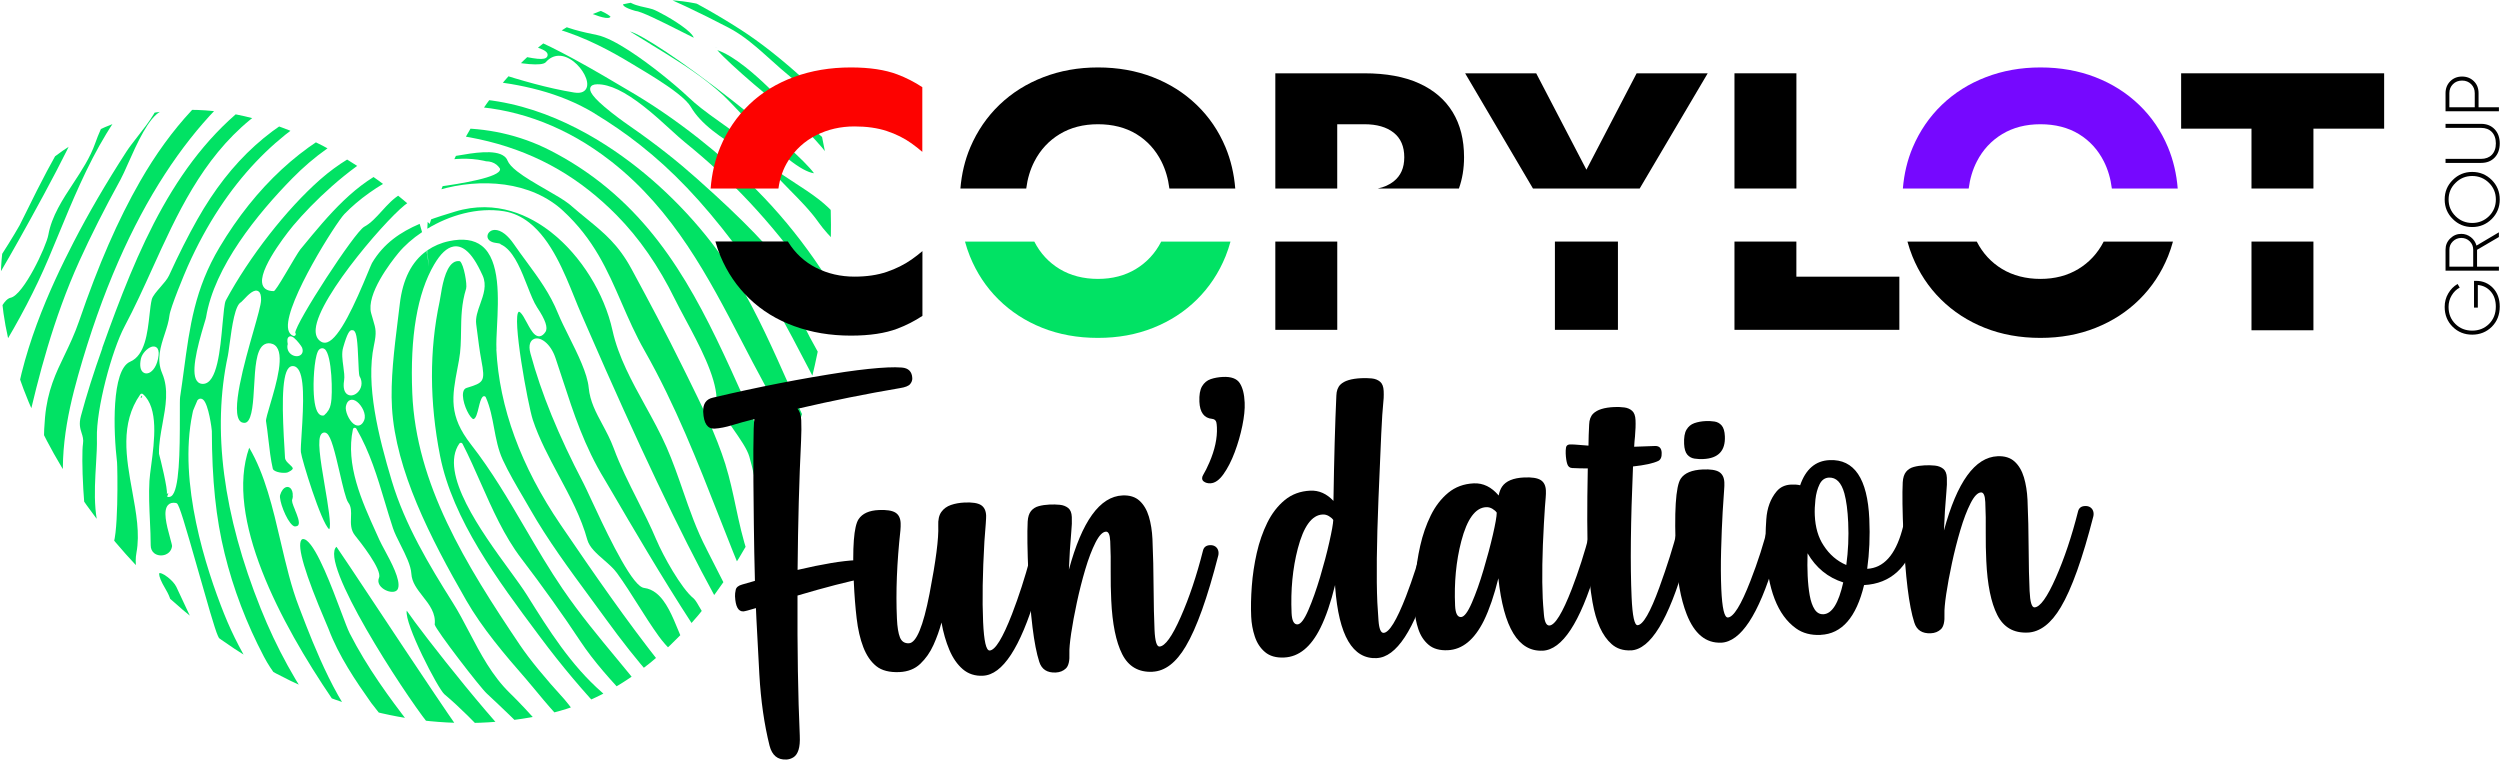 <?xml version="1.0" encoding="UTF-8"?>
<svg id="Calque_1" xmlns="http://www.w3.org/2000/svg" version="1.1" xmlns:xlink="http://www.w3.org/1999/xlink" viewBox="0 0 695.04 211.17">
  <!-- Generator: Adobe Illustrator 29.8.3, SVG Export Plug-In . SVG Version: 2.1.1 Build 3)  -->
  <defs>
    <style>
      .st0 {
        fill: none;
      }

      .st1 {
        fill: #fd0200;
      }

      .st2 {
        fill: #01e264;
      }

      .st3 {
        clip-path: url(#clippath);
      }

      .st4 {
        fill: #7608ff;
      }
    </style>
    <clipPath id="clippath">
      <path class="st0" d="M119.45,62.25S65.28,5.68,15.05,43.64s35.32,177.76,137.29,154.84C226.53,181.81,254.55,31.54,208.94,6.71c-37.17-20.24-75.23,7.32-89.48,55.54Z"/>
    </clipPath>
  </defs>
  <g class="st3">
    <g>
      <path class="st2" d="M139.14,241.43l-30.69-24.17c.6-.38,1.55.2,2.04.52.59.37,2.21,1.46,4.43,2.94,6.05,4.05,23.47,15.39,27.12,17.03l-2.9,3.67Z"/>
      <path class="st2" d="M-.13,97.98c5.45-8.86,10.04-17.66,13.63-26.15.91-2.15,1.83-4.37,2.76-6.62,7.66-18.55,16.34-39.58,34.35-49.69,1.42-.8,2.79-1.74,4.15-2.72-1.79-.13-3.59-.17-5.38-.16-.76.46-1.53.92-2.25,1.39-9.83,6.36-16.97,15.29-20.67,25.82-1.39,3.96-3.79,7.61-6.11,11.14-2.94,4.47-5.98,9.09-6.91,14.31-.56,3.19-6.91,16.75-10.5,17.48-1.88.38-5.67,4.92-10.03,31.06l-.07.41c-.41,2.52-.48,5.15-.34,7.83,1.37,1.97,2.85,3.88,4.43,5.72-1.38-9.97-2.27-21.35,2.93-29.82Z"/>
      <path class="st2" d="M38.97,50.37c-6.17,10.76-11.57,23.12-16.98,38.9-1.25,3.63-2.67,6.59-4.05,9.46-2.44,5.05-4.74,9.83-5.42,17.28-.82,8.92-.06,18.11,2.2,27.46l5.26,4.14c-.41-1.58-.83-3.16-1.18-4.75-3.07-13.81-.25-27.21,2.92-38.51C35.01,57.28,54.92,31.29,75.16,17.38c-1.19-.46-2.38-.9-3.59-1.3-.48.22-.93.45-1.35.71-12.17,7.35-22.68,18.64-31.25,33.58Z"/>
      <path class="st2" d="M225.31,120.21c-2.03-4.31-3.99-8.71-5.95-13.1-4.34-9.76-8.83-19.85-14.15-28.8-6.91-11.66-16.92-22.96-28.17-31.83-10.34-8.14-26.64-18.06-45.52-19.03-.36-.02-.71,0-1.08-.02-.46.69-.9,1.38-1.33,2.08,13.07.34,26.3,4.78,38.28,13.46.92.67,1.82,1.35,2.69,2.03,17.3,13.62,26.89,32.09,36.17,49.95,2.02,3.89,4.04,7.78,6.15,11.64,4.69,8.6,9.28,16.91,13.54,24.57l3.02-3.84c-.27-.51-.53-1.01-.75-1.45-1.46-2.81-2.54-4.89-2.91-5.66Z"/>
      <path class="st2" d="M196.44,152.66c-2.78-5.31-4.71-10.89-6.58-16.28-1.37-3.96-2.79-8.05-4.54-12.04-1.72-3.92-3.87-7.82-5.95-11.59-3.67-6.66-7.47-13.54-9.07-20.82-2.27-10.37-8.79-20.84-17.01-27.31-5.82-4.59-15.2-9.31-26.78-5.79-2.54.77-5.1,1.56-7.59,2.49-.05.76-.09,1.51-.12,2.27,6.11-3.7,13.89-6.04,21.31-4.86,2.5.4,4.86,1.47,7.03,3.17,6.1,4.8,9.69,13.69,12.58,20.84.64,1.59,1.24,3.08,1.82,4.39.41.93,1.02,2.33,1.8,4.13,13.96,32.1,25.76,56.92,35.38,74.48l2.65-3.37c-.48-.94-.96-1.88-1.44-2.83-1.13-2.24-2.27-4.52-3.5-6.88Z"/>
      <path class="st2" d="M48.98,163.08c-.35-.74-1.25-1.75-2.3-2.58-1.44-1.14-2.26-1.25-2.38-1.16,0,0-.23.33.35,1.79.31.77.73,1.5,1.18,2.29,1.03,1.78,2.07,3.63,1.74,5.91l6.91,5.44c-.77-1.64-1.56-3.27-2.32-4.91-1.05-2.26-2.11-4.52-3.17-6.78Z"/>
      <path class="st2" d="M140.39,227.76c-10.02-7.89-19.18-17.04-26.49-26.47-5.53-7.14-11.84-15.72-16.69-25.24-.51-1-1.34-3.2-2.38-5.98-2.61-6.94-6.55-17.43-9.55-19.79-.32-.25-.61-.39-.86-.41-.39-.03-.54.12-.64.26-1.25,1.76,1.04,9.48,6.81,22.94.38.88.65,1.51.76,1.81,2.84,7.5,7.43,14.28,11.89,20.59.05.07.2.25.42.53,4.86,6.08,6.59,9.25,5.76,10.6-.35.57-1.05.75-2.08.53-1.44-.3-2.93-1.04-4.42-2.22-8.5-6.69-15.95-26.14-19.13-34.44l-.66-1.72c-2.14-5.49-3.58-11.65-5.11-18.18-2.15-9.22-4.37-18.73-8.74-26.09-6.86,19.47,8.65,48.59,23.02,69.76.38.56,1.08,1.42,1.91,2.43,3.46,4.23,6.51,8.2,5.84,10.38-.31,1.01-.82,1.63-1.51,1.85-.21.07-.44.08-.68.07l.94.74c.12-.82.59-1.57,1.38-2.12.59-.42,1.32-.35,2.02.2,1.29,1.01,2.37,3.62,1.76,5-.08.19-.24.41-.49.6l4.95,3.9c.6-.38,1.55.2,2.04.52.59.37,2.21,1.46,4.43,2.94,6.05,4.05,23.47,15.39,27.12,17.03-.53-.71-4.06-3.17-7.28-5.7-1.18-.93-2.48-1.92-3.79-2.92-1.35-1.04-2.73-2.09-4.03-3.11-5.4-4.25-7.47-6.44-7.38-7.79.03-.41.24-.74.6-.96,1.26-.79,4.15-.33,16,9,2.09,1.64,4.08,3.26,5.75,4.62,1.2.98,2.24,1.82,3.02,2.44.13.1.24.18.36.28l1.09-1.38c-2.02-1.45-4.02-2.93-5.99-4.48ZM116.5,214.39c-1.37.92-4.46-1.41-5.06-1.88-.98-.77-3.21-2.71-2.71-3.98.33-.96.95-1.33,1.41-1.46,1.05-.31,2.52.2,4.03,1.39,1.5,1.18,3.09,3.13,3.04,4.62-.02.56-.27,1.01-.71,1.32Z"/>
      <path class="st2" d="M209.46,116.6l-2.43-5.39c-10.33-22.99-20.08-44.71-39.91-60.33-4.33-3.41-9.07-6.45-14.1-9.03-8.56-4.4-17.96-6.39-27.29-6.18-.27.55-.53,1.1-.78,1.65,15.07,1.85,27.79,6.93,38.78,15.59,2.65,2.09,5.26,4.43,7.75,6.96,6.24,6.33,11.66,14.15,16.12,23.24.81,1.65,1.83,3.54,2.92,5.58,3.79,7.06,8.51,15.86,8.7,22.11.06,1.91,2.35,5.2,4.56,8.38,2.02,2.91,3.94,5.65,4.55,7.78,1.02,3.55,1.75,7.21,2.44,10.74.64,3.27,1.32,6.61,2.23,9.91l3.52-4.47c-.48-2.13-.91-4.24-1.32-6.33-1.31-6.59-2.67-13.41-5.75-20.2Z"/>
      <path class="st2" d="M28.47,96.75c-2.45,6.87-4.4,13.05-5.97,18.9-.6,2.25-.2,3.5.18,4.7.29.9.59,1.84.39,3.06-.51,3.16.05,20.91,2.08,28.28l3.89,3.06c.41-.14.72-.33.98-.51.73-.5,1.33-.78,2.47.11.46.36,1.03.93,1.79,1.79.11.12.15.28.14.43.29.76,1.43,3.05,2.04,4.02l2.66,2.09c-1.13-3.02-1.73-6.07-1.18-9.02.98-5.27-.07-11.05-1.18-17.16-1.68-9.23-3.41-18.78,2.23-26.83.09-.12.22-.2.36-.22.14-.02.28.02.38.11,0,0,.01.01.02.02,4.4,3.85,3.18,13.06,2.29,19.79-.22,1.68-.42,3.17-.49,4.32-.21,3.66-.03,7.5.14,11.2.11,2.33.21,4.59.21,6.7,0,.94.34,1.7.98,2.21.83.66,2.11.81,3.18.37.58-.24,1.59-.86,1.78-2.33.02-.24-.28-1.29-.53-2.22-1.11-3.98-1.99-7.69-.59-9.21.51-.56,1.26-.75,2.22-.57.08.02.19.07.26.12.66.52,2.09,5.26,6.07,19.26,2.21,7.77,4.49,15.81,5.3,17.52.74,1.58,1.55,3.16,2.39,4.73l8.49,6.69c-3.68-5.66-6.74-11.5-9.13-17.48-5.04-12.61-12.82-36.48-8.82-55.65.03-.18.09-.43.17-.82.01-.04.41-1.01.41-1.01l.82-1.92c.54-.62,1.15-.51,1.54-.2,1.59,1.25,2.46,8.38,2.46,8.74.04,13.7,1.13,24.21,3.56,34.09,2.4,9.78,6.07,19.43,10.92,28.66,2.25,4.29,5.09,7.52,8.09,10.95,1.94,2.21,3.92,4.48,5.75,7.07l5.88,4.63c-1.4-1.74-2.62-3.64-3.23-4.57l-.28-.43c-7.24-10.13-12.67-19.99-17.1-31.03-10.48-26.12-13.55-49.77-9.13-70.3.11-.51.24-1.52.41-2.79.78-5.92,1.62-11.31,3.28-12.1.1-.07.42-.41.68-.68,1.27-1.35,3.02-3.2,4.2-2.27.48.38.69,1.14.66,2.39-.03,1.28-.96,4.53-2.13,8.65-2.44,8.53-6.51,22.81-3.54,25.15.13.11.28.18.44.23.51.16.91.12,1.26-.11,1.53-1.06,1.8-5.85,2.04-10.08.28-4.99.54-9.71,2.51-11.29.58-.46,1.26-.64,2.04-.52.47.08.89.25,1.24.53,2.86,2.26.44,10.45-1.33,16.44-.61,2.05-1.23,4.16-1.16,4.63.24,1.47.44,3.16.64,4.92.33,2.84.66,5.78,1.25,8.32.03.15.14.29.31.43.93.73,3.21.89,3.91.56,1.14-.53,1.31-.89,1.33-1.02.05-.3-.47-.77-.89-1.16-.62-.57-1.26-1.15-1.27-1.93,0-.35-.06-1.12-.12-2.19-.63-9.99-.98-20.51,1.18-22.73.33-.34.72-.51,1.14-.49.38.01.73.14,1.03.39,2.28,1.8,1.96,9.79,1.39,18.52-.15,2.31-.28,4.31-.2,5.01.23,2.04,5.62,19.6,7.86,21.44.7-.75-.39-7.18-1.19-11.87-1.39-8.14-2.15-13.18-.99-14.59.22-.27.52-.42.85-.43.24,0,.47.08.69.25,1.18.93,2.19,4.94,3.58,10.96.84,3.64,1.71,7.4,2.37,8.26.88,1.15.82,2.58.76,4.11-.07,1.72-.13,3.5,1.14,5.07,1.27,1.57,7.59,9.51,6.65,11.72-.62,1.46.49,2.55,1,2.94,1.02.8,2.44,1.18,3.38.89.48-.15.79-.45.93-.91.73-2.31-1.95-7.29-3.73-10.58-.6-1.12-1.13-2.11-1.47-2.85l-.87-1.93c-4.03-8.89-8.61-18.96-6.49-28.84.04-.21.21-.37.43-.4.15-.02.29.02.4.1.05.04.09.09.13.15,3.75,6.43,5.87,13.53,7.92,20.39.73,2.43,1.45,4.86,2.25,7.26.44,1.32,1.24,2.93,2.1,4.63,1.42,2.82,2.88,5.74,3.01,8.03.14,2.41,1.62,4.3,3.19,6.31,1.81,2.3,3.67,4.68,3.3,7.83.33,1.52,12.72,17.61,14.5,19.19.22.19,21.29,19.77,20.32,21.7-.24.44-.62.72-1.09.81-1.04.21-2.51-.47-4.62-2.14-9.53-7.5-33.27-38.02-36.88-43.42-.71,3.58,8.71,21.76,10.47,23.24,4.57,3.84,8.73,8.18,12.76,12.38,4.36,4.54,8.86,9.24,13.92,13.34l.21.17c1.22.96,2.69,1.87,4.25,2.74l1.87-2.38c-.25-.18-.5-.38-.75-.56,0,0-.36-.27-.37-.27-.37-.29-1.45-1.15-1.1-2.05.24-.61,1.09-1.26,5.28-1.01l1.73-2.19c-3.87-3.64-7.57-7.66-11.18-11.61-2.94-3.23-5.73-6.28-8.41-8.88-4.93-4.78-8.17-10.96-11.3-16.93-1.53-2.92-2.97-5.67-4.59-8.23-6.57-10.44-13.3-21.65-16.95-33.84-3.76-12.52-7.28-26.79-4.96-37.68.78-3.66.51-4.57-.22-7.01-.17-.56-.35-1.19-.56-1.94-1.41-5.25,5.43-14.12,7.57-16.71,1.69-2.06,3.96-4.06,6.59-5.82-.21-.77-.44-1.53-.67-2.3-5.24,2.24-9.99,5.38-13.25,10.89-.13.22-.53,1.19-1.04,2.42-3.73,9.04-8,18.44-11.38,19.61-.6.21-1.17.16-1.68-.13-.14-.08-.27-.16-.38-.26h0c-.89-.7-1.28-1.81-1.17-3.3.69-9.09,21.57-32.77,25.64-35.07.32-.18.66-.34.98-.51-.38-.93-.79-1.84-1.21-2.75-.57.22-1.18.51-1.84.88-1.95,1.1-3.6,2.91-5.2,4.67-1.6,1.76-3.1,3.41-4.87,4.35-2.64,1.4-19.16,26.84-19.19,29.49.14.14.19.35.12.55-.1.27-.4.4-.67.3-.2-.08-.39-.18-.56-.31-.54-.43-.85-1.13-.92-2.07-.49-7.24,13.4-29.12,15.7-31.49,3.95-4.08,9.32-7.95,15.2-10.78-.45-.81-.93-1.61-1.42-2.41-10.6,4.28-18.17,13.45-25.54,22.43l-.52.63c-.52.64-2.43,3.89-3.97,6.5q-2.97,5.05-3.38,5.06c-1,0-1.79-.21-2.35-.64-.53-.42-.84-1.02-.91-1.79-.49-4.82,8.56-15.68,8.66-15.79,5.49-6.5,14.97-15.68,24.86-21.12-.4-.54-.79-1.09-1.2-1.63-5.82,2.36-11.3,5.66-16.15,9.93-9.4,8.27-19.7,21.48-26.26,33.65-.37.7-.62,3.46-.89,6.38-.67,7.41-1.5,16.64-5.39,16.8-.53.02-.99-.12-1.36-.41-2.34-1.84-.45-9.41,1.72-16.56.24-.79.41-1.33.43-1.5,2.28-14.09,14.31-28.82,24-38.69,6.04-6.16,12.8-10.9,19.97-14.23-.65-.7-1.31-1.39-1.99-2.07-15.05,6.58-28.13,18.57-38.21,35.46-6.9,11.55-8.3,22.04-9.93,34.18-.33,2.43-.66,4.92-1.05,7.48-.08.51-.07,2.44-.07,4.87.02,10.6-.14,21.09-2.35,22.67-.36.26-.77.32-1.18.17l.34-.98-.44.18c.37-1.01-1.82-9.95-2.14-11.03-.02-.05-.03-.11-.03-.16-.05-2.71.48-5.58.99-8.36.87-4.72,1.77-9.6-.1-13.95-1.63-3.81-.45-7.44.7-10.94.58-1.77,1.12-3.44,1.31-5.09.25-2.25,4.25-11.82,5.09-13.71,10.63-23.86,25.9-38.2,41.59-45.73-.29-.23-.56-.48-.86-.71-.16-.13-.33-.24-.49-.37-16.55,6.65-28.23,17.27-37.57,33.77-2.61,4.62-5.18,9.71-7.86,15.56-.47,1.03-1.46,2.16-2.42,3.26-1.05,1.21-2.14,2.46-2.38,3.39-.27,1.08-.45,2.63-.63,4.27-.56,5.03-1.25,11.3-5.38,13.06-5.23,2.24-4.68,19.29-3.65,27.99.11.94.53,22.4-1.58,23.59-.28.15-.6.12-.86-.08-.03-.03-.18-.18-.2-.21-4.24-5.39-3.67-15.03-3.21-22.77.16-2.68.31-5.21.25-7.27-.23-8.11,4.14-24.36,7.68-31.03,2.78-5.22,5.32-10.81,7.77-16.21,6.76-14.9,13.75-30.31,27.19-41.31,5.33-4.36,10.98-7.67,16.56-10.35-1.22-.75-2.46-1.45-3.72-2.12-3.85,1.79-7.51,3.86-10.82,6.21-22.61,16.04-33.33,42.16-43.19,69.78ZM101.26,116.81c-.34.82-.8,1.31-1.37,1.46-.35.09-.92.09-1.6-.44-1.31-1.03-2.4-3.55-2.12-4.9.19-.92.59-1.5,1.18-1.71.58-.21,1.26-.04,1.95.51,1.27,1,2.63,3.42,1.95,5.08ZM97.67,91.79c.17-.05.6.03.74.14.77.61.99,2.96,1.21,8.35.07,1.74.16,3.91.31,4.25,1.12,1.87.49,3.7-.62,4.68-.93.82-2.08.96-2.86.34-.56-.44-1.16-1.45-.79-3.75.18-1.09-.01-2.47-.21-3.93-.25-1.84-.51-3.74-.04-5.28,1.18-4.13,1.79-4.65,2.27-4.8ZM90.28,97.06c2.05,1.62,2.24,12.65,1.72,15.15l-.04-.1c0,.11,0,.22-.01.29-.22,1.15-.77,2.15-1.87,3.09-.45.12-.87.03-1.24-.26-1-.78-1.55-3.12-1.65-6.94-.1-3.9.39-10.11,1.56-11.13.49-.43,1.06-.47,1.52-.1ZM80.34,93.62c.56-.34,1.19.15,1.4.32.9.71,2.09,2.32,2.24,2.7.47,1.24-.13,1.85-.41,2.06-.7.52-1.85.41-2.68-.24-.87-.68-1.19-1.79-.89-2.81-.15-.81-.23-1.68.35-2.03ZM41.43,103.67c-.6.25-1.2.19-1.65-.17-.77-.61-.99-1.92-.62-3.7,0-.01.01-.05.01-.06.34-1.48,1.75-2.89,2.86-3.29.58-.21,1.11-.15,1.49.15.49.39.68,1.12.57,2.17-.32,2.92-1.63,4.47-2.66,4.9Z"/>
      <path class="st2" d="M201.72,129.23c-2.66-8.45-6.73-16.69-10.66-24.66l-1.19-2.4c-4.67-9.49-9.64-18.79-14.32-27.43-3.65-6.73-7.53-9.91-12.44-13.93-1.43-1.17-2.94-2.41-4.56-3.82l-.39-.32c-1.43-1.13-3.81-2.5-6.33-3.95-2.93-1.69-5.96-3.43-8.09-5.11-1.42-1.12-2.28-2.09-2.64-2.97-.19-.48-.49-.87-.91-1.19-2.52-1.99-8.74-.92-12.85-.21-1.77.3-3.3.57-4.23.55-.23,0-.45.02-.69.02-.12.36-.23.72-.35,1.07,4.22-.87,8.43-1.04,12.33-.21.11.02.26.05.44.1.08.02.26.07.27.07,1.15.01,2.13.33,2.91.94.34.27.65.6.91.99.06.08.09.17.09.27.11,2.23-10.87,4.04-17.43,4.92-.51.07-.96.11-1.42.15-.09.46-.19.92-.28,1.38,11.1-3.87,25.41-3.84,35.14,3.82.5.4.99.81,1.46,1.25,8.64,7.97,12.38,16.56,16.34,25.67,1.89,4.34,3.84,8.82,6.39,13.3,8.48,14.92,14.8,31.04,20.92,46.63,1.19,3.04,2.39,6.09,3.61,9.14.55,1.39,1.09,2.71,1.63,4l2.55-3.24c-1.46-4.33-2.43-8.78-3.35-13.11-.82-3.87-1.67-7.87-2.87-11.71Z"/>
      <path class="st2" d="M165.35,31.58c4.48,2.72,8.59,5.55,12.55,8.67,9.1,7.17,17.14,15.6,26.06,27.33,8.65,11.39,14.72,23.07,21.15,35.43,1.95,3.75,3.91,7.53,5.98,11.35.54,1,1.55,3.52,2.81,6.72l2.63-3.35c-.67-1.5-1.36-2.99-2.04-4.44-1.48-3.14-3.02-6.38-4.25-9.87-.45-1.27-1.65-3.41-2.91-5.68-2.85-5.1-6.08-10.89-5.11-13.63.92-2.61-1.53-10.54-28.3-34.3l-.26-.23c-2.65-2.36-5.47-4.73-8.38-7.02-3.2-2.52-6.62-5.04-10.16-7.49-.26-.18-2.62-1.8-5.07-3.74-5.8-4.57-6.21-6.12-5.92-6.97.21-.61.85-.92,1.92-.93,3.42-.02,7.67,2.01,13.01,6.22,2.7,2.12,5.22,4.42,7.44,6.45,1.48,1.35,2.78,2.54,3.83,3.39,13.24,10.73,23.56,21.76,34.52,36.89,4.61,6.37,7.49,12.44,10.39,19.6.41,1.01,1.29,2.43,2.21,3.93,2.24,3.63,5.04,8.16,3.9,11.11-.04.12-.03.35,0,.61l2.1-2.67c.23-.29.44-.6.67-.89-.07-.24-.14-.48-.22-.72-1.43-4.79-2.78-9.31-4.52-12.95-7.62-15.87-17.41-29.88-29.09-41.64-4.95-4.98-10.36-9.79-16.09-14.3-6.51-5.13-13.2-9.69-19.89-13.56-.28-.16-.85-.5-1.63-.96-13.69-8.17-21.58-12.09-26.08-13.75-.65.49-1.28,1-1.91,1.52.69.23,1.4.45,2.09.66,2.08.63,4.05,1.23,4.91,1.91.77.6.57,1.21.45,1.43-.62,1.2-3.35.72-9.89-.73-.35-.08-.71-.16-1.06-.24-.62.58-1.23,1.19-1.84,1.8,5.33,1.21,11.34,1.96,12.39.75,2.03-2.33,4.94-2.39,7.78-.15,2.38,1.87,4.41,5.35,3.54,7.34-.34.77-1.21,1.61-3.46,1.24-7.45-1.22-15-3.45-21.39-5.48-.6-.19-1.23-.35-1.89-.48-.72.82-1.42,1.66-2.1,2.52,10.44,1.13,21.18,3.24,31.16,9.29Z"/>
      <path class="st2" d="M39.68,99.88s0,.01,0,.02c0-.01,0-.02,0-.03,0,0,0,0,0,.01Z"/>
      <path class="st2" d="M39.42,109.98c-.88,1.26.46.4,0,0h0Z"/>
      <path class="st2" d="M54.21,114.32s-.02.1-.03.15c.02-.07.03-.13.04-.17,0,0,0,.02-.01.03Z"/>
      <path class="st2" d="M135.09,45.35s-.09-.02-.14-.03c.25.06.41.1.14.03Z"/>
      <path class="st2" d="M91.44,112.31c.02-.06.03-.13.04-.2-.03.05-.19.59-.04.2Z"/>
      <path class="st2" d="M119.23,74.1c-.18-1.51-.29-3.03-.37-4.54-.1.07-.2.15-.3.22.26,1.43.5,2.87.67,4.32Z"/>
      <path class="st2" d="M156.56,163.94c-3.83-5.62-7.27-11.48-10.59-17.16-4.57-7.8-9.29-15.87-15.03-23.22-6.26-8.01-5.26-13.28-3.74-21.26l.4-2.14c.51-2.77.54-5.38.58-8.15.05-3.72.1-7.56,1.41-11.77.34-1.09-.62-6.76-1.72-7.62h0c-.71-.12-1.34.03-1.92.45-2.24,1.62-3.06,6.71-3.5,9.45-.09.57-.17,1.05-.24,1.37-2.87,13.45-2.82,27.87.14,42.86,3.51,17.75,16.08,34.61,27.17,49.48l.86,1.15c5.64,7.57,11.87,14.96,18.5,21.96.32.33,1.05.99,1.98,1.82l2.21-2.81c-1.77-2.06-3.61-4.04-5.64-5.8-8.74-7.62-14.85-17.39-20.76-26.84l-.24-.38c-1.08-1.72-2.76-4.03-4.7-6.7-7.86-10.78-19.73-27.07-14.03-35.31.1-.15.28-.24.46-.22.11,0,.21.05.29.11.06.05.11.1.14.17,1.8,3.49,3.45,7.24,5.05,10.86,3.22,7.28,6.55,14.81,11.29,21.02,5.86,7.68,11.7,15.86,16.44,23.04,3.61,5.46,8.78,11.3,14.2,16.87l2.82-3.58c-2.28-2.85-4.58-5.67-6.85-8.4-5.1-6.15-10.37-12.51-14.97-19.25Z"/>
      <path class="st2" d="M138.02,97.1c-.08-1.69.03-3.86.16-6.37.39-7.73.93-18.33-4.22-22.38-2.16-1.7-5.24-2.14-9.15-1.3-2.27.48-4.23,1.35-5.95,2.52.08,1.52.19,3.03.37,4.54-.17-1.45-.41-2.89-.67-4.32-4.09,2.93-6.6,7.82-7.41,14.71-.17,1.46-.36,2.96-.55,4.49-.98,7.88-2.08,16.8-1.62,24.39,1.05,17.34,10.54,35.98,20.65,53.55,4.43,7.7,10.66,15.04,16.65,21.89.63.72,1.43,1.69,2.37,2.82,3.18,3.85,8,9.66,12.2,12.98,1.94,1.53,3.57,2.38,4.83,2.52.12.01.24.07.36.11l.91-1.15c-.25-.14-.52-.31-.81-.54-1.95-1.54-4.48-4.92-6.5-7.64-1.08-1.45-2.02-2.7-2.65-3.4-5.56-6.09-9.74-11.2-12.43-15.17-15.18-22.52-28.9-44.83-29.94-70.04-.65-15.77,1.4-27.81,6.09-35.78,1.77-3.01,3.52-4.64,5.33-4.98,1.17-.22,2.34.12,3.47,1.01,1.57,1.23,3.05,3.47,4.67,7.04,1.21,2.67.25,5.34-.67,7.92-.7,1.95-1.35,3.79-1.12,5.58l.22,1.72c.34,2.69.72,5.74,1.22,8.39,1.11,5.87.71,6.17-4.11,7.64-.52.16-.83.57-.96,1.25-.42,2.27,1.34,6.31,2.57,7.28.17.13.25.14.25.14.74-.04,1.16-1.8,1.5-3.22.3-1.23.57-2.4,1.12-2.99.12-.13.29-.19.47-.16.09.01.17.05.24.1s.12.12.15.2c1.23,2.77,1.77,5.71,2.3,8.56.55,2.94,1.11,5.99,2.43,8.85,1.59,3.43,3.66,6.97,5.67,10.39.67,1.15,1.33,2.28,1.95,3.36,4.83,8.47,10.83,16.61,16.63,24.49,1.52,2.06,3.04,4.12,4.54,6.2,4.35,5.99,8.46,11.18,12.52,15.81l2.67-3.39c-9.56-12.09-18.4-24.86-27.9-38.81-11.07-16.27-17.08-32.68-17.88-48.79Z"/>
      <path class="st2" d="M182.5,150.13c-1.59-3.8-3.49-7.56-5.32-11.19-2.33-4.62-4.74-9.39-6.54-14.28-.92-2.48-2.07-4.63-3.19-6.71-1.76-3.27-3.42-6.36-3.78-10.15-.37-3.98-3.09-9.42-5.48-14.21-1.17-2.35-2.28-4.57-3.06-6.48-2.22-5.49-5.4-9.8-8.76-14.37-1.18-1.6-2.37-3.22-3.55-4.93-.81-1.17-1.64-2.09-2.47-2.75-.98-.77-1.95-1.16-2.82-1.14-.68.02-1.26.29-1.64.77-.47.6-.59,1.55.26,2.22.41.32.97.53,1.69.62q1.11.15,1.22.24c.05.04.1.09.13.15.45.2.89.47,1.31.8,2.74,2.15,4.54,6.77,6.14,10.85.9,2.29,1.74,4.45,2.71,5.93,2.3,3.43,3.05,5.65,2.29,6.79-.48.71-.98,1.1-1.53,1.19-.45.07-.91-.07-1.35-.42-.84-.66-1.58-2.05-2.3-3.39-.63-1.18-1.28-2.39-1.87-2.86-.1-.08-.2-.13-.31-.16-2.09.87,2.5,26.01,3.85,30.07,1.75,5.29,4.53,10.48,7.22,15.51,3.08,5.74,6.26,11.67,7.93,17.82.58,2.12,2.64,3.91,4.63,5.64,1.31,1.14,2.67,2.32,3.59,3.59,2.11,2.9,4.04,5.96,5.91,8.92,1.82,2.89,3.71,5.87,5.76,8.71,1.11,1.54,2.3,2.85,3.54,4.08l2.78-3.53c-.28-.66-.56-1.33-.84-2.02-1.68-4.09-3.41-8.33-6.21-10.53-1.03-.81-2.12-1.29-3.34-1.45-.39-.05-.8-.25-1.25-.61-3.69-2.91-10.16-16.81-13.63-24.28-.9-1.94-1.6-3.44-1.98-4.17-7.05-13.5-11.74-24.99-14.77-36.15-.68-2.5.14-3.49.69-3.85.87-.58,2.11-.35,3.33.6,1.25.98,2.3,2.6,2.96,4.57.67,1.98,1.31,3.94,1.94,5.87,3.14,9.62,6.11,18.7,11.7,27.86.35.56,1.23,2.07,2.5,4.25,4.18,7.17,13.5,23.14,21.94,36.07l2.74-3.47c-1.12-2-2-3.44-2.41-3.76-3.47-2.76-8.58-12.05-10.35-16.26Z"/>
      <path class="st2" d="M137.78,68.04c-.26-.03-.18-.02.02,0,0,0-.01,0-.02,0Z"/>
      <path class="st2" d="M45.17,25.11c-.26,4.35-3.79,8.85-6.9,12.83-1.19,1.53-2.32,2.97-3.16,4.27-5.69,8.81-10.48,17.04-14.67,25.16-6.42,12.47-15.15,31.3-16.93,50.79-.15,1.76.08,9.34.93,17.11.74.63,1.49,1.26,2.26,1.87l2.79,2.2c-.1-.77-.19-1.53-.29-2.27-1.08-8.51-2.1-16.54-1.7-18.33,3.13-13.86,7.32-30.18,14.57-46.18,3.17-6.99,6.91-14.4,11.45-22.66.55-1,1.26-2.59,2.08-4.44,2.44-5.48,5.76-12.95,9.21-14.55.83-1.52,1.74-3.03,2.82-4.59,3.98-3.01,8.19-5.73,11.42-7.75,1.19-.75,2.84-1.6,4.59-2.5.9-.46,1.85-.95,2.79-1.46-1.85-.45-3.71-.83-5.58-1.13-1.68.89-3.41,1.85-5.17,2.92-7.12,4.32-10.43,7.53-10.5,8.68Z"/>
      <path class="st2" d="M-2.02,57.82c-.25.44-1.01,1.51-2.17,3.14-3.77,5.31-15.25,21.48-12.69,23.5.02.01.03.02.05.04,2.18-2.25,17.37-28,22.53-36.9,4.56-7.67,9.36-14.99,17.81-20.19,3.77-2.32,6.92-5.44,9.97-8.45,1.9-1.88,3.86-3.77,5.96-5.52-2.05.31-4.08.71-6.09,1.2-1.79,1.39-3.54,2.84-5.24,4.38C16.9,29.13,7.9,40.74-2.02,57.82Z"/>
      <path class="st2" d="M131.34,207.96c-2.6-3-16.71-24.27-27.01-39.8-5.2-7.84-9.75-14.69-10.78-16.14-.29.23-.48.59-.58,1.07-1.7,8.12,22.71,44.53,26.78,48.9,6.72,7.19,13.38,13.35,20.36,18.85,1.61,1.26,3.24,2.5,4.92,3.72.52.38,1.08.81,1.68,1.28.88.7,1.87,1.5,2.88,2.34l1.72-2.19c-1.42-1.03-2.81-2.08-4.15-3.13-5.97-4.7-11.29-9.71-15.81-14.89Z"/>
      <path class="st2" d="M154.48,7.9s.06.05.08.08c8.25,2.31,15.78,6.53,20.94,9.65l1.48.89c3.16,1.89,7.93,4.74,11.35,7.43,1.91,1.5,3.14,2.75,3.76,3.81,1.34,2.28,3.29,4.39,6.14,6.64,2.33,1.83,4.97,3.52,7.53,5.16,2.52,1.61,5.12,3.27,7.38,5.05,1.29,1.01,2.37,1.98,3.29,2.97,1.01,1.07,2.07,2.14,3.12,3.21,2.85,2.88,5.8,5.86,8.12,9.17,1.29,1.83,3.16,3.84,5.14,5.96,3.2,3.42,6.51,6.96,7.78,10.26.16.4.46,1.32.88,2.58,1.43,4.29,4.54,13.61,7.63,19.78,1-1.74,1.91-3.51,2.74-5.31-1.78-4.36-4.57-10.33-8.84-18.52-.34-.64-.57-1.1-.69-1.33-3.26-6.73-7.54-14.34-14.52-19.83l-.34-.26c-2.08-1.6-4.23-2.99-6.31-4.34-2.24-1.46-4.36-2.83-6.41-4.45-1.69-1.33-3.12-2.67-4.38-4.08-1.47-1.65-3.17-3.22-5.35-4.94-1.63-1.28-3.32-2.49-5.02-3.69-1.71-1.22-3.42-2.43-5.07-3.74-1.28-1.01-2.39-1.96-3.39-2.91-2.07-1.96-5.12-4.56-8.14-6.94-4.41-3.48-12.54-9.46-17.38-10.46-3.95-.82-8.81-1.84-12.64-4.06-.79.46-1.58.94-2.36,1.44.11.02.18.05.29.07q3.05.64,3.15.72Z"/>
      <path class="st2" d="M151.24,7.7s0,0,0,0c-.13-.03-.11-.02,0,0Z"/>
      <path class="st2" d="M-3.03,42.25s0,.09.02.12c1.46-1.3,7.23-8.09,11.53-13.14,2.43-2.86,4.61-5.42,5.98-6.97-2.45,1.44-4.84,3.03-7.12,4.78-5.45,6.34-10.57,13-10.41,15.21Z"/>
      <path class="st2" d="M208.55,11.68c2.05,1.61,4.02,3.39,5.93,5.11,1.71,1.54,3.49,3.14,5.25,4.56l.89.7c1.09.86,2.27,1.76,3.51,2.71,1.38,1.06,2.82,2.17,4.29,3.32,7.55,5.94,15.58,13.02,17.9,20.4.25.79.63,1.4,1.14,1.8,1.03.81,2.37.58,2.93-.13.52-.66.2-1.56-.87-2.4,0,0-.57-.42-.73-.55-2.04-1.61-3.55-3.8-5.01-5.91-1.41-2.04-2.87-4.15-4.77-5.65-.68-.54-1.37-.96-2.11-1.3-.91-.42-1.85-1.02-2.87-1.82-2.08-1.63-4.06-3.8-5.99-5.9-1.38-1.51-2.69-2.93-3.91-4.02-2.61-2.34-6.08-5.4-9.78-8.3-2.9-2.28-5.65-4.26-8.43-6.05-7.08-4.56-14.35-8.56-21.66-12-1.67.1-3.33.28-4.98.5,7.44,3.08,15.14,6.7,23.28,10.95,1.91.99,3.86,2.29,5.99,3.96Z"/>
      <path class="st2" d="M211.54,25.04c6.11,5.12,11.88,9.95,17.02,16.01,1.09,1.26,3.96,5.71,7.6,11.34,6.29,9.74,14.91,23.08,18.09,25.58h0c.33.26.5.32.52.33,0,0,0,0,0,0,.26-.09.41-.25.49-.51,1.1-3.5-9.64-18.15-14.81-25.2-1.94-2.64-3.34-4.55-3.85-5.42-2.63-4.6-7.03-8.28-11.28-11.84-2.37-1.98-4.82-4.03-6.89-6.19-3.07-3.21-7.13-7.31-11.28-10.57-2.92-2.3-5.46-3.84-7.73-4.64,1.41,1.71,5.93,5.85,10.14,9.45l1.97,1.65Z"/>
      <path class="st2" d="M199.04,13.25c1.52.44-1-.32,0,0h0Z"/>
      <path class="st2" d="M-16.65,104.08c.25-1.41-.49,1.84,0,0h0Z"/>
      <path class="st2" d="M-11.22,99.03c3.02-8.96,7.78-17.36,12.4-25.21,2.48-4.1,19.94-35.21,20.41-39.08-1.36.36-5.05,5.26-14.66,24.93-.77,1.57-1.3,2.66-1.49,2.98-1.84,3.24-4.04,6.7-6.38,10.37-6.29,9.87-13.41,21.07-15.22,31.19-.03.12-.06.28-.08.47.91,2.71,1.99,5.37,3.23,7.96.14-1.23.28-2.47.4-3.6.5-4.52.96-8.79,1.37-10.01Z"/>
      <path class="st2" d="M180.86,12.28c5.44,3.32,11.06,6.75,16.08,10.7,1.51,1.19,2.92,2.39,4.21,3.58.96.89,2.4,2.41,4.23,4.34,3.86,4.08,9.14,9.67,13.88,13.4h0c2.97,2.34,5.34,3.64,7.05,3.87-2.38-3.3-11.01-11.03-22.26-19.89-14.82-11.67-25.72-18.67-28.93-19.55,1.9,1.2,3.82,2.37,5.75,3.54Z"/>
      <path class="st2" d="M197.99-3.24c-.13-.02-.25-.04-.38-.05.21.09.42.18.59.25-.06-.06-.15-.13-.21-.2Z"/>
      <path class="st2" d="M211.98,4.39c.07.68.32,1.19.77,1.54.29.23.67.4,1.17.52.09.03.29.07.51.13.76-.1,1.67.31,2.95,1.32,1.17.92,2.5,2.22,3.9,3.6,1.46,1.44,2.97,2.92,4.36,4.02h0c1.83,1.44,3.14,1.94,3.98,1.32.03-.62-1.21-2.36-4.82-5.2-5.84-4.6-12.05-7.68-12.83-7.24Z"/>
      <path class="st2" d="M238.57,23.25c-.64-.82-1.29-1.48-1.91-1.97-.8-.63-1.57-.97-2.22-.98-.63-.01-.98.28-1.18.52-.51.65-.47,1.81.49,2.57.45.35,1.04.58,1.77.68q1,.15,1.12.24c.1.07.16.18.18.29.72.41,1.64,1.06,2.85,2.02.82.65,1.69,1.36,2.57,2.09.88.73,1.77,1.46,2.62,2.13h0c3.33,2.62,4.06,2.62,4.23,2.45-.05-1.47-5.4-5.77-7.97-7.84-1.5-1.21-2.3-1.85-2.56-2.18Z"/>
      <path class="st2" d="M235.48,24.59s-.02,0-.03-.01c-.23-.03-.15-.02.03.01Z"/>
      <path class="st2" d="M173.54,1.74c.54.42,1.6.86,3.05,1.28,1.54.08,6.98,2.78,12.9,5.78,1.39.7,2.72,1.38,3.38,1.69-.08-.33-.48-1.09-2.29-2.52-3.04-2.4-7.96-5.02-9.11-5.39-.65-.21-1.37-.37-2.1-.53-1.73-.38-3.53-.78-4.88-1.85-.1-.08-.19-.15-.28-.24-.12.16-.26.3-.38.43-.28.29-.63.65-.61.89.01.16.19.33.34.44Z"/>
      <path class="st2" d="M82.04,141.8c-.68-1.63-1.04-2.59-.75-3.06.06-.3.1-.5.12-.63-.01-.05-.02-.11-.02-.17.07-1.03-.21-1.87-.75-2.3-.32-.25-.71-.33-1.1-.2-.7.22-1.31,1.02-1.66,2.19-.39,1.29,1.63,6.96,3.52,8.46h0c.24.19.45.28.62.27.71-.04.88-.31.93-.4.48-.76-.33-2.72-.92-4.15Z"/>
      <path class="st2" d="M161.18,2.47c.48.17,1.06.41,1.71.68,2.08.86,5.56,2.29,6.61,1.72.13-.07.2-.17.24-.2,0,0-.05-.1-.31-.3-1.1-.87-3.81-2.07-6.87-3.18-.79.32-1.58.65-2.37,1,.72.1.79.12.91.22.03.02.05.05.07.07Z"/>
      <path class="st2" d="M160.54,2.8c-.17-.05-.32-.09-.43-.11-.52,0,.07.08.43.11Z"/>
    </g>
  </g>
  <g>
    <g>
      <g>
        <rect x="625.95" y="67.16" width="17.22" height="24.66"/>
        <polygon points="606.39 20.38 606.39 35.77 625.95 35.77 625.95 52.41 643.17 52.41 643.17 35.77 662.83 35.77 662.83 20.38 606.39 20.38"/>
      </g>
      <g>
        <path d="M285.31,52.41c.35-2.75,1.1-5.26,2.27-7.53,1.66-3.23,4.01-5.76,7.03-7.59,3.02-1.83,6.57-2.75,10.65-2.75s7.71.92,10.7,2.75c2.99,1.83,5.3,4.36,6.93,7.59,1.14,2.27,1.88,4.78,2.22,7.53h18.31c-.33-4.1-1.23-7.92-2.7-11.45-1.9-4.55-4.58-8.49-8.05-11.82-3.46-3.33-7.52-5.89-12.17-7.69-4.65-1.8-9.73-2.7-15.23-2.7s-10.49.9-15.18,2.7c-4.69,1.8-8.76,4.36-12.23,7.69-3.46,3.33-6.16,7.27-8.1,11.82-1.5,3.53-2.41,7.35-2.75,11.45h18.31Z"/>
        <path class="st2" d="M322.84,67.16s-.01.03-.02.04c-1.66,3.23-4.01,5.76-7.03,7.59-3.02,1.83-6.54,2.75-10.54,2.75s-7.62-.92-10.65-2.75c-3.02-1.83-5.37-4.36-7.03-7.59,0-.01-.01-.03-.02-.04h-19.27c.38,1.39.83,2.75,1.36,4.06,1.87,4.62,4.52,8.63,7.95,12.02,3.43,3.4,7.49,6.03,12.17,7.9,4.69,1.87,9.85,2.8,15.48,2.8s10.7-.93,15.38-2.8c4.69-1.87,8.74-4.5,12.17-7.9,3.43-3.4,6.08-7.4,7.95-12.02.53-1.32.98-2.67,1.36-4.06h-19.27Z"/>
      </g>
      <g>
        <path d="M371.77,52.41v-17.87h7.54c3.46,0,6.18.78,8.15,2.34,1.97,1.56,2.95,3.84,2.95,6.83s-.99,5.16-2.95,6.72c-1.2.95-2.67,1.6-4.41,1.98h22.55c.94-2.62,1.43-5.52,1.43-8.7,0-4.89-1.05-9.07-3.16-12.53-2.11-3.46-5.21-6.13-9.32-8-4.11-1.87-9.19-2.8-15.23-2.8h-24.76v32.03h17.22Z"/>
        <rect x="354.56" y="67.16" width="17.22" height="24.54"/>
      </g>
      <g>
        <polygon points="455.86 52.41 474.77 20.38 455.01 20.38 441.05 47.18 427.09 20.38 407.33 20.38 426.19 52.41 455.86 52.41"/>
        <rect x="432.29" y="67.16" width="17.52" height="24.54"/>
      </g>
      <g>
        <rect x="482.21" y="20.38" width="17.22" height="32.03"/>
        <polygon points="499.42 67.16 482.21 67.16 482.21 91.7 528.05 91.7 528.05 76.92 499.42 76.92 499.42 67.16"/>
      </g>
      <g>
        <path class="st4" d="M547.33,52.41c.35-2.75,1.1-5.26,2.27-7.53,1.66-3.23,4.01-5.76,7.03-7.59,3.02-1.83,6.57-2.75,10.65-2.75s7.71.92,10.7,2.75c2.99,1.83,5.3,4.36,6.93,7.59,1.14,2.27,1.88,4.78,2.22,7.53h18.31c-.33-4.1-1.23-7.92-2.7-11.45-1.9-4.55-4.58-8.49-8.05-11.82-3.46-3.33-7.52-5.89-12.17-7.69-4.65-1.8-9.73-2.7-15.23-2.7s-10.49.9-15.18,2.7c-4.69,1.8-8.76,4.36-12.23,7.69-3.46,3.33-6.16,7.27-8.1,11.82-1.5,3.53-2.41,7.35-2.75,11.45h18.31Z"/>
        <path d="M584.86,67.16s-.01.03-.02.04c-1.66,3.23-4.01,5.76-7.03,7.59-3.02,1.83-6.54,2.75-10.54,2.75s-7.62-.92-10.65-2.75c-3.02-1.83-5.37-4.36-7.03-7.59,0-.01-.01-.03-.02-.04h-19.27c.38,1.39.83,2.75,1.36,4.06,1.87,4.62,4.52,8.63,7.95,12.02,3.43,3.4,7.49,6.03,12.17,7.9,4.69,1.87,9.85,2.8,15.48,2.8s10.7-.93,15.38-2.8c4.69-1.87,8.74-4.5,12.17-7.9,3.43-3.4,6.08-7.4,7.95-12.02.53-1.32.98-2.67,1.36-4.06h-19.27Z"/>
      </g>
      <path class="st1" d="M256.43,24.24c-2.17-1.43-4.49-2.62-6.95-3.55-3.4-1.29-7.71-1.94-12.94-1.94-5.71,0-10.97.88-15.79,2.65-4.82,1.77-8.97,4.31-12.43,7.64-3.46,3.33-6.15,7.27-8.05,11.82-1.48,3.54-2.38,7.4-2.7,11.55h18.85c.4-2.89,1.3-5.45,2.7-7.68,1.97-3.12,4.57-5.5,7.79-7.13,3.23-1.63,6.77-2.45,10.65-2.45,3.4,0,6.38.42,8.96,1.27,2.58.85,4.89,2,6.93,3.46,1.06.76,2.04,1.54,2.97,2.34v-17.99Z"/>
      <path d="M256.43,69.83c-.93.79-1.92,1.56-2.97,2.3-2.04,1.43-4.35,2.58-6.93,3.46-2.58.88-5.57,1.32-8.96,1.32-3.87,0-7.42-.82-10.65-2.45-3.23-1.63-5.82-4.02-7.79-7.18-.03-.05-.05-.09-.08-.14h-20.16c.39,1.39.85,2.75,1.4,4.06,1.9,4.55,4.58,8.49,8.05,11.82,3.46,3.33,7.61,5.88,12.43,7.64,4.82,1.77,10.09,2.65,15.79,2.65,5.23,0,9.54-.65,12.94-1.94,2.46-.93,4.77-2.12,6.95-3.55v-18Z"/>
      <g>
        <path d="M687.83,78.08h.57c1.84,0,3.41.66,4.68,1.97,1.25,1.31,1.89,3.05,1.89,5.19,0,2.27-.74,4.13-2.2,5.6-1.48,1.46-3.31,2.2-5.45,2.2s-3.96-.72-5.43-2.18c-1.48-1.46-2.23-3.31-2.23-5.53,0-1.36.32-2.61.98-3.73.66-1.14,1.53-2.03,2.61-2.65l.59,1c-.93.49-1.67,1.23-2.25,2.2-.57.95-.85,2.01-.85,3.18,0,1.93.64,3.5,1.91,4.75,1.25,1.23,2.82,1.84,4.66,1.84s3.41-.61,4.68-1.86c1.25-1.25,1.89-2.84,1.89-4.81,0-1.74-.47-3.14-1.42-4.22-.95-1.08-2.14-1.67-3.58-1.8v6.29h-1.06v-7.44Z"/>
        <path d="M694.74,65.89l-6.08,3.56v4.68h6.08v1.12h-14.84v-5.85c0-1.21.42-2.23,1.29-3.09s1.89-1.29,3.09-1.29c1,0,1.89.32,2.67.93.78.61,1.29,1.38,1.55,2.33l6.23-3.69v1.29ZM680.96,74.14h6.63v-4.73c0-.91-.32-1.67-.95-2.31-.66-.64-1.44-.95-2.35-.95s-1.7.32-2.35.95c-.66.64-.97,1.4-.97,2.31v4.73Z"/>
        <path d="M694.97,55.46c0,2.14-.74,3.94-2.23,5.43-1.5,1.48-3.31,2.23-5.43,2.23s-3.92-.74-5.4-2.23c-1.5-1.48-2.25-3.29-2.25-5.43s.74-3.94,2.25-5.43c1.48-1.48,3.29-2.23,5.4-2.23s3.92.74,5.43,2.23c1.48,1.48,2.23,3.29,2.23,5.43ZM693.89,55.46c0-1.82-.64-3.37-1.91-4.62-1.29-1.27-2.84-1.91-4.66-1.91s-3.37.64-4.64,1.91c-1.29,1.25-1.93,2.8-1.93,4.62s.64,3.37,1.93,4.64c1.27,1.25,2.82,1.89,4.64,1.89s3.37-.64,4.66-1.89c1.27-1.27,1.91-2.82,1.91-4.64Z"/>
        <path d="M679.9,45.29v-1.12h9.88c2.48,0,4.11-1.57,4.11-4.3s-1.63-4.32-4.11-4.32h-9.88v-1.12h9.88c1.57,0,2.82.51,3.77,1.5.95,1,1.42,2.31,1.42,3.94s-.47,2.95-1.42,3.94-2.2,1.48-3.77,1.48h-9.88Z"/>
        <path d="M679.9,25.9c0-1.34.45-2.44,1.31-3.31.87-.87,1.97-1.31,3.29-1.31s2.42.45,3.29,1.31,1.29,1.97,1.29,3.31v3.92h5.66v1.12h-14.84v-5.04ZM688.02,25.9c0-1.02-.34-1.84-1-2.5-.66-.66-1.5-1-2.52-1s-1.89.34-2.54,1c-.66.66-1,1.48-1,2.5v3.92h7.06v-3.92Z"/>
      </g>
    </g>
    <g>
      <path d="M218.57,211.16c-2.39.11-3.93-1.17-4.62-3.84-1.48-5.93-2.43-12.54-2.84-19.82s-.68-12.38-.81-15.31l-.14-3.13c-1.96.6-3.13.9-3.5.92-1.41.06-2.18-1.34-2.31-4.2-.02-.54.04-1.15.2-1.83.16-.68.75-1.16,1.78-1.44l3.55-1.02c-.14-5.25-.24-10.51-.3-15.76-.23-17.89-.18-27.63.16-29.23-2.43.61-4.51,1.19-6.24,1.72-1.73.53-3.35.85-4.86.95-1.95.09-3-1.47-3.14-4.66-.1-2.22.8-3.54,2.7-3.96,12.44-2.95,24.69-5.34,36.74-7.16,4.72-.68,8.68-1.1,11.88-1.24,1.45-.06,2.75-.06,3.9.03,1.86.15,2.83,1.14,2.91,2.95.03.57-.17,1.12-.59,1.64-.41.52-1.37.91-2.88,1.14-9.23,1.56-18.72,3.47-28.46,5.73.64.64.99,1.72,1.06,3.24.07,1.58.05,3.47-.05,5.67-.53,10.74-.85,22.71-.97,35.89,6.97-1.63,12.38-2.53,16.21-2.7,1.04-.05,2-.02,2.89.07,1.35.14,2.07.95,2.13,2.43.02.54-.11,1.03-.41,1.49-.3.45-1,.78-2.1,1-4.68.92-10.93,2.53-18.74,4.84-.07,14.94.14,27.91.63,38.91.08,1.72-.04,3.05-.35,4.01s-.77,1.64-1.38,2.03-1.28.61-2.02.65Z"/>
      <path d="M273.29,187.87c-2.22.1-4.09-.51-5.62-1.82-1.52-1.31-2.77-3.1-3.73-5.37-.96-2.27-1.69-4.8-2.19-7.61-.55,2.08-1.29,4.15-2.22,6.22-.93,2.07-2.16,3.82-3.66,5.25-1.5,1.43-3.43,2.2-5.79,2.31-2.79.12-4.95-.43-6.47-1.66-1.52-1.23-2.72-2.99-3.6-5.27-.88-2.28-1.49-4.96-1.85-8.03-.36-3.07-.62-6.39-.78-9.95-.44-9.76,0-15.63,1.33-17.61,1.04-1.56,2.91-2.41,5.6-2.53,2.15-.1,3.69.14,4.61.7.92.56,1.41,1.54,1.47,2.92.03.6,0,1.28-.06,2.02-.98,8.91-1.31,17.1-.97,24.57.1,2.32.38,4.05.84,5.2.46,1.14,1.29,1.69,2.5,1.63,2.05-.09,3.96-4.69,5.73-13.81,1.76-9.11,2.57-15.38,2.42-18.82-.08-1.68.21-2.98.86-3.88.65-.91,1.54-1.55,2.67-1.94,1.13-.39,2.38-.61,3.76-.68,2.15-.1,3.68.14,4.58.7.9.57,1.38,1.54,1.44,2.92.03.61-.14,3.01-.48,7.2-.51,8.85-.63,16.33-.36,22.41.24,5.32.84,7.95,1.82,7.91,1.55-.07,3.62-3.45,6.22-10.14,1.9-4.94,3.57-10.1,5.02-15.49.23-.95.85-1.45,1.86-1.5.84-.04,1.49.22,1.96.77.29.36.44.77.46,1.24.02.5-.84,3.71-2.6,9.62-4.43,14.76-9.35,22.26-14.77,22.51Z"/>
      <path d="M320.45,186.77c-3.91.17-6.72-1.46-8.46-4.9-1.74-3.44-2.75-8.45-3.05-15.01-.12-2.59-.17-5.18-.15-7.78.04-2.93,0-5.8-.13-8.59-.08-1.82-.47-2.71-1.18-2.68-.94.04-1.92,1.06-2.92,3.04s-1.95,4.46-2.83,7.43c-.88,2.97-1.66,6.04-2.34,9.21-.68,3.17-1.21,6.03-1.59,8.59-.37,2.56-.54,4.4-.49,5.51.1,2.12-.23,3.53-.97,4.24-.74.71-1.69,1.09-2.83,1.14-2.39.11-3.92-.89-4.58-2.98-1.49-4.62-2.49-12.76-3.02-24.44-.29-6.56-.36-11.41-.2-14.55.08-1.29.39-2.26.93-2.93.54-.66,1.26-1.12,2.16-1.36.9-.24,1.9-.39,3.01-.44.98-.04,1.92-.02,2.83.07.91.09,1.69.39,2.32.88.63.5.97,1.33,1.02,2.51.06,1.24.01,2.54-.13,3.9-.31,3.52-.54,7.1-.68,10.75,3.64-13.48,8.61-20.36,14.9-20.64,1.99-.09,3.57.41,4.74,1.48,1.18,1.08,2.04,2.55,2.6,4.41.55,1.86.88,3.94.99,6.22.19,4.34.3,8.97.32,13.89.03,4.31.11,8.12.26,11.42.14,3.09.6,4.62,1.37,4.59,1.55-.07,3.52-2.8,5.9-8.2,2.39-5.4,4.45-11.56,6.2-18.48.23-.95.88-1.46,1.96-1.51.81-.04,1.44.22,1.9.77.29.39.44.82.46,1.29.01.3,0,.57-.07.81-3.01,11.76-6.02,20.17-9.03,25.23-2.69,4.57-5.77,6.93-9.24,7.09Z"/>
      <path d="M336.54,134.37c-.77.03-1.4-.14-1.89-.52-.28-.22-.43-.5-.44-.84-.01-.3.07-.61.26-.92.57-.94,1.15-2.11,1.76-3.52,1.53-3.54,2.22-6.79,2.09-9.75-.03-.67-.09-1.16-.17-1.46-.16-.53-.54-.84-1.15-.91-2.23-.2-3.42-1.79-3.55-4.75-.08-1.88.16-3.32.74-4.3s1.38-1.65,2.41-2c1.03-.35,2.17-.55,3.41-.61,2.29-.1,3.84.47,4.65,1.71.82,1.25,1.28,3.06,1.38,5.45.08,1.78-.14,3.92-.65,6.42-.51,2.5-1.22,4.95-2.12,7.35-.9,2.4-1.94,4.43-3.11,6.08-1.17,1.65-2.38,2.51-3.63,2.56Z"/>
      <path d="M382.75,182.97c-6.7.3-10.55-6.27-11.55-19.71l-.03-.61c-1.17,4.81-2.52,8.78-4.07,11.91-2.63,5.31-5.99,8.06-10.1,8.24-2.22.1-3.99-.4-5.3-1.51-1.31-1.1-2.26-2.55-2.85-4.35-.59-1.79-.92-3.63-1-5.51-.12-2.56-.06-5.38.17-8.48.23-3.09.69-6.16,1.38-9.21.69-3.05,1.67-5.86,2.93-8.42,1.27-2.57,2.88-4.66,4.85-6.29,1.97-1.62,4.33-2.49,7.09-2.62,2.42-.11,4.57.84,6.45,2.85.18-11.74.45-21.51.81-29.31.04-1.32.42-2.33,1.13-3.03,1.07-1.06,3.01-1.65,5.84-1.78.97-.04,1.93-.02,2.86.07.93.09,1.7.4,2.32.91.61.51.95,1.37,1,2.58.06,1.28,0,2.61-.17,4-.25,1.97-.67,10.58-1.27,25.84-.51,12.6-.62,22.26-.32,28.99.04.98.15,2.63.32,4.97.17,2.34.65,3.48,1.42,3.45,1.55-.07,3.62-3.45,6.22-10.14,1.9-4.94,3.56-10.1,4.97-15.49.26-.95.89-1.46,1.9-1.5.84-.04,1.49.22,1.96.77.29.36.44.77.46,1.24.02.54-.84,3.75-2.6,9.62-4.43,14.76-9.37,22.26-14.82,22.51ZM360.74,173.59c.87-.04,1.88-1.36,3.01-3.98,1.13-2.61,2.21-5.67,3.26-9.17,1.04-3.5,1.9-6.75,2.57-9.75.68-3,1.04-5.03,1.09-6.12-.25-.39-.66-.75-1.21-1.08-.56-.33-1.13-.48-1.74-.45-3,.13-5.3,3.29-6.91,9.46-1.44,5.53-2.01,11.5-1.73,17.93.1,2.16.65,3.21,1.66,3.16Z"/>
      <path d="M428.85,180.9c-6.73.3-10.82-6.41-12.28-20.13-1.17,4.74-2.51,8.66-4.02,11.76-2.63,5.31-5.98,8.06-10.05,8.24-2.25.1-4.03-.4-5.33-1.51-1.3-1.1-2.25-2.55-2.85-4.35-.6-1.79-.95-3.63-1.03-5.51-.11-2.56-.06-5.38.18-8.48.23-3.09.69-6.17,1.38-9.21.69-3.05,1.67-5.86,2.93-8.42,1.27-2.57,2.88-4.66,4.85-6.29,1.97-1.62,4.33-2.49,7.09-2.62,2.62-.12,4.93,1.01,6.93,3.38.19-.99.51-1.81.95-2.47,1.07-1.56,3.13-2.42,6.15-2.55,2.12-.09,3.64.14,4.56.71.92.56,1.41,1.54,1.47,2.92.03.61,0,1.28-.06,2.03-.12,1.12-.28,3.5-.49,7.15-.47,8.28-.58,15.2-.33,20.75.04.97.15,2.5.33,4.56.18,2.07.69,3.08,1.53,3.04,1.55-.07,3.62-3.45,6.22-10.14,1.9-4.94,3.56-10.1,4.97-15.49.26-.95.9-1.46,1.91-1.5.84-.04,1.49.22,1.96.77.29.36.44.77.46,1.24.03.54-.84,3.75-2.6,9.62-4.43,14.76-9.37,22.26-14.82,22.51ZM406.19,171.55c.88-.04,1.88-1.36,3.01-3.98,1.13-2.61,2.22-5.67,3.25-9.17,1.04-3.5,1.91-6.75,2.6-9.75s1.05-5.04,1.07-6.12c-.25-.39-.66-.75-1.21-1.08-.55-.33-1.13-.48-1.74-.45-2.99.13-5.3,3.29-6.91,9.46-1.44,5.53-2.01,11.5-1.72,17.93.1,2.15.65,3.21,1.66,3.16Z"/>
      <path d="M453.41,180.81c-2.16.1-3.93-.48-5.34-1.73-2.6-2.28-4.37-6.18-5.33-11.69-.63-3.55-1.04-7.52-1.24-11.93-.26-5.89-.29-14.3-.07-25.23-1.48,0-2.93-.04-4.35-.11-.68-.04-1.13-.41-1.36-1.13-.23-.72-.38-1.68-.43-2.89-.02-.57,0-1.12.08-1.65.08-.52.4-.82.97-.88.47-.02.99-.01,1.57.03,1.22.12,2.45.21,3.71.29.02-1.89.08-3.85.19-5.87.04-1.32.42-2.33,1.13-3.03,1.1-1.09,3.06-1.71,5.89-1.83.94-.04,1.85,0,2.73.11.88.11,1.61.42,2.19.94.58.51.9,1.38.95,2.59.06,1.28,0,2.8-.15,4.56-.1.85-.17,1.79-.23,2.84,1.18-.02,3.1-.09,5.75-.21,1.21-.05,1.85.57,1.9,1.89.05,1.18-.27,1.93-.96,2.27-1.42.67-3.76,1.18-7.01,1.53-.66,15.37-.79,27.49-.39,36.37.23,5.21.79,7.8,1.66,7.76,1.51-.07,3.53-3.56,6.05-10.49,2.19-6.03,3.89-11.41,5.09-16.15.26-.96.89-1.46,1.9-1.5.84-.04,1.49.22,1.96.77.29.36.44.77.46,1.24.02.44-.7,3.2-2.16,8.29-4.66,16.32-9.72,24.61-15.17,24.85Z"/>
      <path d="M478.53,178.67c-4.27.19-7.47-2.45-9.61-7.91-1.68-4.31-2.66-9.77-2.96-16.4-.54-12.08-.1-19.17,1.32-21.29,1.04-1.56,3.08-2.41,6.1-2.55,2.15-.1,3.68.14,4.58.7.9.57,1.38,1.54,1.44,2.92.03.61,0,1.28-.06,2.03-.09.98-.23,3.04-.41,6.16-.18,3.13-.32,6.67-.43,10.64-.11,3.97-.09,7.56.05,10.79.24,5.32.84,7.95,1.82,7.91,1.58-.07,3.67-3.45,6.27-10.14,2.09-5.35,3.74-10.52,4.97-15.49.23-.95.84-1.46,1.85-1.5.84-.04,1.49.22,1.96.77.29.36.44.79.46,1.29.02.51-.83,3.7-2.55,9.57-4.43,14.76-9.37,22.26-14.82,22.51ZM473.56,127.62c-.84.04-1.66,0-2.46-.12s-1.46-.48-2-1.1c-.53-.62-.83-1.62-.89-2.99-.08-1.75.14-3.07.66-3.95.52-.88,1.25-1.49,2.19-1.82.95-.33,1.99-.52,3.13-.57.84-.04,1.66,0,2.46.12s1.46.48,2,1.1c.53.62.83,1.62.89,2.99.18,4.04-1.81,6.15-5.99,6.34Z"/>
      <path d="M506.18,176.52c-2.72.12-5.01-.48-6.86-1.82-5.12-3.65-7.92-10.88-8.41-21.72-.12-2.59-.07-5.46.15-8.6.21-3.14,1.17-5.73,2.86-7.76.99-1.19,2.35-1.83,4.06-1.9.97-.04,1.8.02,2.49.19,1.55-4.48,4.28-6.82,8.18-6.99,6.86-.31,10.55,5.14,11.05,16.34.22,4.85.02,9.47-.59,13.88,4.54-.24,7.77-3.79,9.69-10.65.32-1.19.6-2.26.84-3.2.24-.94.89-1.43,1.93-1.48.81-.04,1.44.22,1.9.77.29.39.44.82.46,1.29.02.44-.32,1.89-1.02,4.34-2.38,8.57-7.27,13.05-14.67,13.45-2.16,8.96-6.18,13.58-12.07,13.84ZM506.93,170.77c2.39-.11,4.23-3.06,5.52-8.85-4.27-1.36-7.58-4.06-9.92-8.1-.07,2.33-.06,4.42.03,6.27.09,1.98.28,3.8.57,5.44.29,1.64.75,2.93,1.36,3.88.62.95,1.43,1.4,2.44,1.36ZM513.3,157.09c.53-3.87.71-7.8.53-11.81-.15-3.37-.51-6.08-1.07-8.14-.84-3-2.27-4.45-4.29-4.36-1.14.05-2.01.67-2.6,1.86-.59,1.19-.97,2.59-1.15,4.2-.18,1.61-.24,3.09-.18,4.43.15,3.36.97,6.16,2.45,8.38,1.63,2.53,3.73,4.33,6.31,5.43Z"/>
      <path d="M563.73,175.86c-3.9.18-6.72-1.46-8.46-4.9-1.74-3.44-2.75-8.45-3.05-15.01-.12-2.59-.17-5.18-.15-7.78.04-2.93,0-5.8-.13-8.59-.08-1.82-.48-2.71-1.18-2.68-.94.04-1.92,1.06-2.92,3.04-1.01,1.98-1.95,4.46-2.83,7.43-.88,2.97-1.66,6.04-2.34,9.21-.68,3.17-1.21,6.03-1.59,8.59s-.53,4.4-.49,5.51c.1,2.12-.23,3.53-.97,4.24-.75.71-1.69,1.09-2.83,1.14-2.39.11-3.92-.88-4.58-2.98-1.49-4.62-2.49-12.76-3.02-24.44-.29-6.56-.36-11.41-.2-14.55.08-1.28.39-2.26.93-2.92.54-.67,1.26-1.12,2.16-1.36.9-.24,1.9-.39,3.01-.44.98-.05,1.92-.02,2.84.07.91.09,1.69.39,2.31.88.63.5.97,1.33,1.02,2.51.06,1.25.01,2.54-.13,3.9-.32,3.52-.54,7.1-.68,10.75,3.64-13.48,8.61-20.36,14.9-20.64,1.98-.09,3.57.41,4.74,1.48,1.18,1.07,2.04,2.55,2.6,4.41.55,1.86.88,3.94.99,6.23.19,4.34.3,8.97.32,13.89.02,4.32.11,8.12.26,11.42.14,3.09.59,4.62,1.37,4.59,1.55-.07,3.51-2.8,5.9-8.2,2.39-5.4,4.45-11.56,6.2-18.48.23-.95.88-1.46,1.96-1.5.81-.04,1.44.22,1.9.77.29.39.44.82.46,1.29.01.3,0,.57-.07.81-3.01,11.76-6.02,20.17-9.03,25.23-2.7,4.57-5.77,6.93-9.24,7.09Z"/>
    </g>
  </g>
</svg>